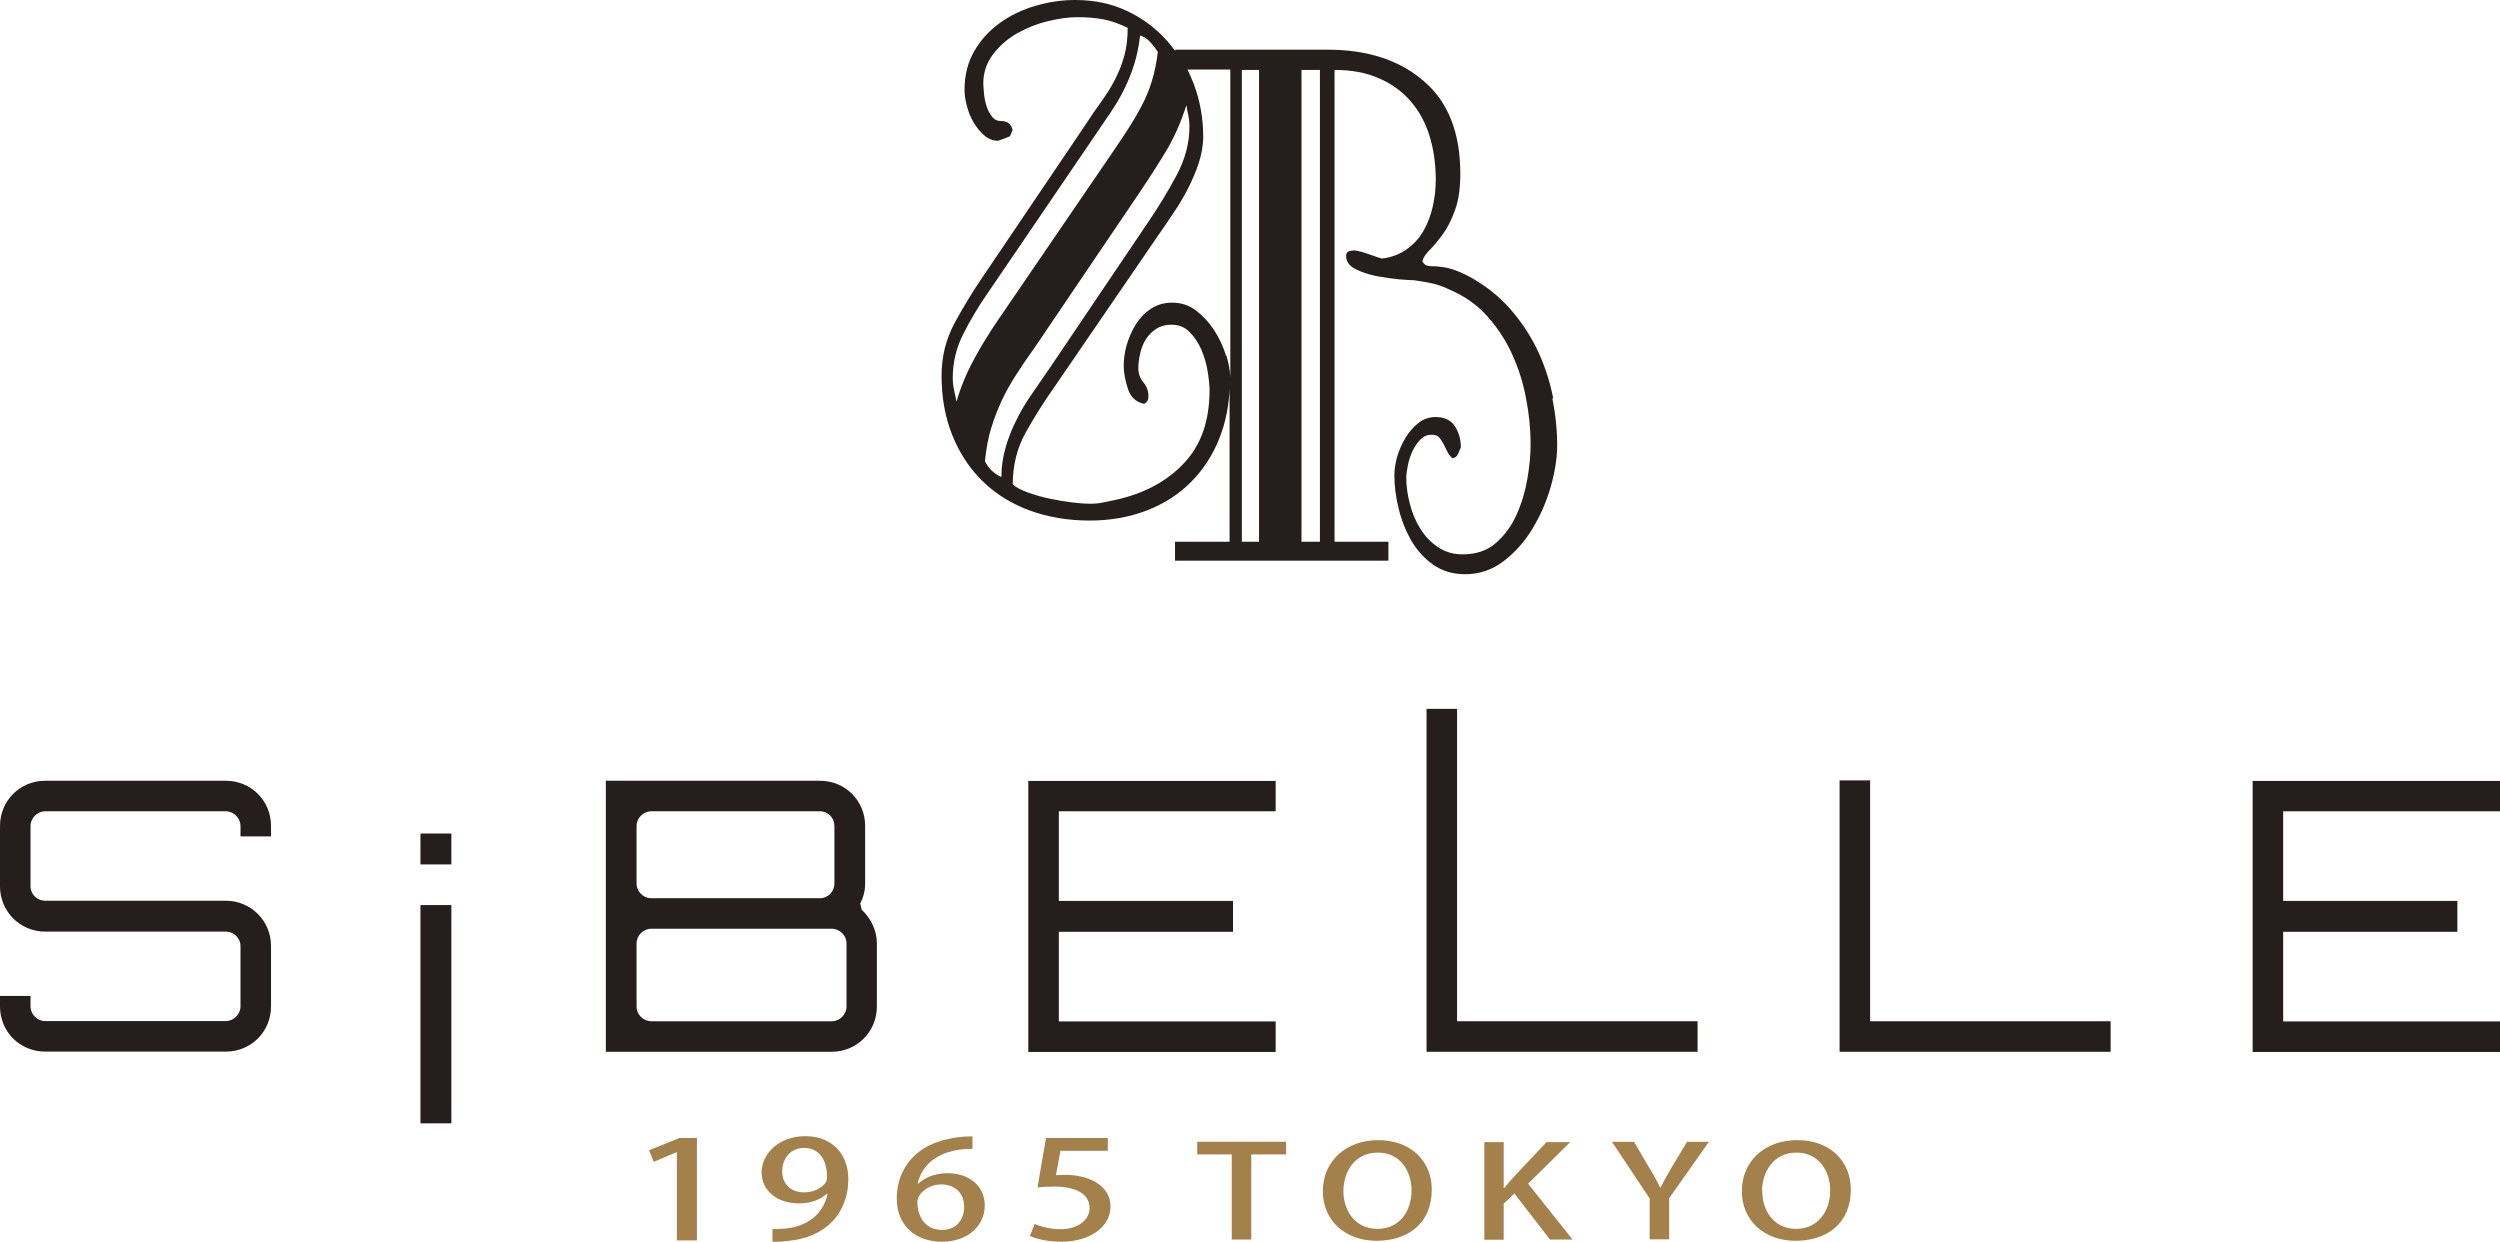 <?xml version="1.0" encoding="UTF-8"?>
<svg id="Layer_2" data-name="Layer 2" xmlns="http://www.w3.org/2000/svg" viewBox="0 0 138.36 68.72">
  <defs>
    <style>
      .cls-1 {
        fill: #a4804b;
      }

      .cls-1, .cls-2 {
        stroke-width: 0px;
      }

      .cls-2 {
        fill: #251e1c;
      }
    </style>
  </defs>
  <g id="_デザイン" data-name="デザイン">
    <g>
      <g>
        <path class="cls-2" d="M15,46.29h-1.69v-.58c0-.44-.38-.81-.81-.81H2.5c-.44,0-.81.38-.81.81v3.35c0,.44.37.79.81.79h10c1.39,0,2.5,1.12,2.5,2.5v3.35c0,1.39-1.1,2.5-2.5,2.5H2.5c-1.4,0-2.5-1.1-2.5-2.5v-.58h1.69v.58c0,.44.37.81.81.81h10c.43,0,.81-.38.81-.81v-3.35c0-.44-.38-.79-.81-.79H2.5c-1.4,0-2.5-1.13-2.5-2.5v-3.35c0-1.4,1.11-2.5,2.5-2.5h10c1.39,0,2.5,1.1,2.5,2.5v.58Z"/>
        <path class="cls-2" d="M24.98,46.13v1.71h-1.71v-1.71h1.71ZM23.27,50.09h1.71v12.08h-1.71v-12.08Z"/>
        <path class="cls-2" d="M47.7,50.36c.5.46.83,1.15.83,1.85v3.5c0,1.39-1.11,2.5-2.5,2.5h-12.5v-15h11.85c1.4,0,2.5,1.1,2.5,2.5v3.19c0,.4-.1.77-.27,1.1l.08.35ZM36.04,44.9c-.44,0-.81.38-.81.81v3.19c0,.44.37.81.81.81h9.35c.44,0,.79-.37.79-.81v-3.19c0-.44-.35-.81-.79-.81h-9.35ZM46.85,52.21c0-.44-.38-.81-.81-.81h-10c-.44,0-.81.38-.81.81v3.5c0,.44.37.81.81.81h10c.44,0,.81-.38.81-.81v-3.5Z"/>
        <path class="cls-2" d="M70.6,44.9h-12v4.96h9.64v1.71h-9.64v4.96h12v1.69h-13.69v-15h13.69v1.69Z"/>
        <path class="cls-2" d="M78.95,39.23h1.69v17.29h13.31v1.69h-15v-18.98Z"/>
        <path class="cls-2" d="M101.81,43.19h1.69v13.33h13.31v1.69h-15v-15.02Z"/>
        <path class="cls-2" d="M138.36,44.9h-12v4.96h9.64v1.71h-9.64v4.96h12v1.69h-13.69v-15h13.69v1.69Z"/>
      </g>
      <path class="cls-2" d="M85.96,22.04c-.17-.88-.44-1.71-.8-2.51-.36-.79-.83-1.53-1.39-2.21-.56-.68-1.21-1.25-1.96-1.72-.4-.26-.81-.47-1.23-.63-.42-.16-.89-.24-1.4-.24-.23,0-.38-.09-.46-.28.05-.19.18-.39.4-.61.22-.22.46-.51.72-.86.26-.35.48-.79.68-1.33.2-.54.3-1.21.3-2.03,0-2.27-.67-3.98-2.02-5.13-1.34-1.16-3.11-1.74-5.31-1.74h-8.45v.07c-.13-.18-.28-.36-.43-.54-.62-.7-1.36-1.26-2.23-1.67-.86-.41-1.82-.61-2.87-.61-.72,0-1.45.1-2.19.32-.74.21-1.4.53-1.98.95-.59.42-1.06.94-1.42,1.56-.36.62-.54,1.34-.54,2.15,0,.23.04.52.12.84.08.33.2.64.37.93.17.29.36.54.6.74.23.2.49.3.77.3l.31-.11.35-.14.14-.35c-.07-.33-.28-.49-.63-.49-.21,0-.38-.08-.51-.25-.13-.16-.23-.35-.3-.58-.07-.22-.12-.45-.14-.68-.02-.23-.04-.42-.04-.56,0-.61.18-1.15.53-1.61.35-.47.79-.85,1.31-1.16.53-.3,1.09-.53,1.7-.68.61-.15,1.17-.23,1.68-.23s.99.04,1.42.12c.43.08.88.24,1.35.47,0,.58-.06,1.1-.19,1.56-.13.46-.3.89-.51,1.3-.21.41-.46.81-.75,1.21-.29.4-.59.83-.89,1.3l-5.68,8.41c-.56.82-1.08,1.67-1.56,2.56-.48.89-.72,1.86-.72,2.91,0,1.22.2,2.32.6,3.31.4.99.96,1.84,1.68,2.54.72.7,1.59,1.24,2.59,1.61,1.01.37,2.12.56,3.33.56,1.15,0,2.2-.19,3.16-.56.96-.37,1.78-.9,2.45-1.58.68-.68,1.21-1.5,1.58-2.45.33-.85.52-1.77.55-2.76v8.52h-3.02v1.05h11.81v-1.05h-2.98V3.87c.93,0,1.75.15,2.45.46.7.3,1.28.72,1.75,1.26.47.54.82,1.18,1.05,1.91.23.74.35,1.55.35,2.44,0,.49-.05.98-.16,1.47-.11.49-.28.94-.51,1.35-.23.41-.54.75-.93,1.03-.39.28-.85.46-1.39.52-.07-.02-.17-.06-.31-.1-.14-.05-.29-.1-.46-.16-.16-.06-.32-.1-.46-.14-.14-.03-.23-.05-.28-.05-.12,0-.22.02-.32.05-.09.04-.14.12-.14.26,0,.31.17.54.51.72.34.17.73.3,1.16.39.43.08.85.14,1.26.18.41.03.68.05.82.05.38.05.72.11,1.04.18.31.07.64.19.96.35.81.35,1.51.84,2.07,1.47.56.63,1.02,1.33,1.37,2.1.35.77.61,1.59.77,2.45.17.87.25,1.71.25,2.52,0,.59-.06,1.23-.18,1.93-.12.7-.32,1.36-.6,1.98-.28.62-.66,1.14-1.14,1.56-.48.42-1.09.63-1.84.63-.51,0-.97-.13-1.37-.4-.4-.27-.72-.61-.98-1.03-.26-.42-.45-.88-.58-1.39-.13-.5-.19-.98-.19-1.42,0-.19.03-.42.09-.7.06-.28.14-.54.26-.79.12-.24.26-.46.44-.63.17-.18.38-.26.62-.26.19,0,.33.05.42.16.09.11.17.23.24.37.07.14.14.28.21.42.07.14.16.26.28.35.14-.02.24-.1.3-.23.05-.13.11-.25.16-.37,0-.44-.11-.83-.33-1.17-.22-.34-.58-.51-1.07-.51-.35,0-.67.11-.95.33-.28.22-.52.5-.72.83-.2.33-.35.68-.46,1.05-.1.37-.15.71-.15,1.02,0,.56.07,1.16.23,1.81.15.64.39,1.24.7,1.79.32.55.73,1,1.23,1.35.5.35,1.09.52,1.77.52.79,0,1.5-.25,2.14-.74.63-.49,1.16-1.09,1.59-1.81.43-.71.76-1.48,1-2.31.23-.83.35-1.58.35-2.26,0-.86-.09-1.74-.27-2.61ZM53.92,19.86c-.42.76-.75,1.55-.98,2.37-.05-.21-.09-.43-.14-.65-.05-.22-.07-.44-.07-.65,0-.86.19-1.68.58-2.44.38-.76.81-1.48,1.28-2.16l5.96-8.76c.35-.52.66-.98.95-1.4.28-.42.53-.84.73-1.26.21-.42.39-.87.54-1.35.15-.48.26-1.01.33-1.6.21.07.4.19.56.37.16.17.3.36.42.54-.07.58-.18,1.12-.33,1.61-.15.49-.34.96-.58,1.4-.23.44-.49.88-.77,1.31-.28.43-.6.91-.95,1.42l-6.2,9.08c-.47.68-.91,1.4-1.33,2.16ZM55.42,26.4c-.42-.19-.72-.48-.91-.88.07-.7.19-1.32.35-1.84.16-.53.36-1.03.58-1.51.22-.48.49-.95.79-1.42.3-.47.65-.98,1.05-1.54l5.5-8.13c.56-.82,1.1-1.65,1.63-2.51.53-.85.94-1.77,1.25-2.75.03.19.06.38.11.58.04.2.06.39.06.58,0,.93-.24,1.86-.74,2.77-.49.91-1,1.74-1.51,2.49l-5.56,8.24c-.3.44-.62.89-.93,1.35-.32.45-.6.93-.84,1.42-.25.49-.45,1-.6,1.53-.15.53-.23,1.07-.23,1.63ZM67.85,19.68c-.15-.5-.37-.97-.65-1.4-.28-.43-.61-.79-1-1.09-.38-.29-.82-.44-1.32-.44-.44,0-.84.11-1.17.33-.34.22-.62.51-.84.86-.22.35-.39.73-.51,1.14-.12.41-.17.8-.17,1.17s.08.79.23,1.26c.15.47.45.75.9.84.16-.07.24-.21.24-.42,0-.28-.09-.54-.28-.77-.19-.23-.28-.49-.28-.77s.04-.57.11-.86c.07-.29.17-.55.32-.77.14-.22.33-.41.56-.56.23-.15.51-.23.84-.23.4,0,.73.13,1,.4.27.27.48.59.65.96.16.38.28.77.35,1.19.07.42.11.78.11,1.09,0,1.68-.47,3.03-1.42,4.03-.95,1.01-2.21,1.68-3.8,2.03-.23.05-.46.09-.68.14-.22.05-.46.07-.72.07-.23,0-.55-.02-.96-.07-.41-.05-.83-.12-1.26-.21-.43-.09-.84-.21-1.23-.35-.39-.14-.66-.29-.82-.45,0-1.05.24-2.01.72-2.87.48-.86,1.01-1.7,1.59-2.52l5.71-8.34c.26-.37.54-.78.84-1.23.3-.44.58-.9.82-1.37.24-.47.45-.95.61-1.44.16-.49.25-.98.25-1.47,0-1-.17-1.96-.51-2.88-.11-.29-.23-.56-.36-.83h2.37v17.02c-.02-.37-.09-.77-.22-1.2ZM69.68,29.98h-.95V3.87h.95v26.12ZM73.05,29.98h-1.02V3.87h1.02v26.12Z"/>
      <g>
        <path class="cls-1" d="M37.46,68.64v-4.87h-.02l-1.26.53-.26-.64,1.68-.68h.97v5.67h-1.12Z"/>
        <path class="cls-1" d="M45.75,66.07c-.36.33-.88.53-1.54.53-1.21,0-2.06-.71-2.06-1.72s.94-2,2.42-2,2.38.99,2.38,2.38c0,1.81-1.18,3.24-3.39,3.42-.31.04-.61.05-.81.04v-.7c.22.01.43,0,.74-.03,1.61-.17,2.16-1.2,2.31-1.91h-.03ZM43.29,64.83c0,.67.45,1.16,1.21,1.16.54,0,.97-.24,1.19-.53.05-.08.08-.17.08-.33,0-.93-.43-1.6-1.27-1.6-.71,0-1.21.54-1.21,1.3Z"/>
        <path class="cls-1" d="M50.81,65.52c.35-.33.9-.59,1.62-.59,1.2,0,2.07.69,2.07,1.8,0,1.05-.88,1.99-2.36,1.99-1.58,0-2.51-.99-2.51-2.39,0-1.11.48-1.99,1.2-2.56.77-.62,1.94-.88,2.99-.88v.69c-2.11,0-2.87,1.1-3.03,1.93h.02ZM53.36,66.78c0-.74-.5-1.23-1.28-1.23-.66,0-1.31.48-1.31.99.02.89.5,1.53,1.38,1.53.75,0,1.21-.54,1.21-1.29Z"/>
        <path class="cls-1" d="M61.31,62.97v.72h-2.62l-.25,1.35c.15,0,.29-.02.49-.02,1.36,0,2.53.6,2.53,1.76,0,1.09-1.1,1.94-2.72,1.94-.73,0-1.4-.15-1.74-.32l.26-.66c.3.13.84.29,1.45.29.84,0,1.59-.44,1.59-1.17s-.65-1.19-1.98-1.19c-.38,0-.66.02-.9.05l.47-2.74h3.43Z"/>
        <path class="cls-1" d="M71.17,63.89h-1.92v4.71h-1.08v-4.71h-1.91v-.7h4.92v.7Z"/>
        <path class="cls-1" d="M79.24,65.84c0,1.88-1.33,2.83-3.06,2.83s-2.97-1.12-2.97-2.75,1.25-2.82,3.07-2.82,2.96,1.18,2.96,2.73ZM74.35,65.91c0,1.1.65,2.1,1.88,2.1s1.89-.98,1.89-2.13c0-1.03-.59-2.09-1.87-2.09s-1.9,1.07-1.9,2.13Z"/>
        <path class="cls-1" d="M87.03,68.6h-1.25l-1.97-2.55-.59.57v1.99h-1.07v-5.4h1.07v2.54h.03c.17-.21.34-.41.51-.6l1.83-1.94h1.31l-2.33,2.3,2.47,3.1Z"/>
        <path class="cls-1" d="M94.58,63.19l-2.2,3.12v2.28h-1.08v-2.26l-2.09-3.14h1.22l.83,1.41c.23.4.44.73.62,1.12h.02c.18-.36.39-.72.62-1.12l.85-1.41h1.21Z"/>
        <path class="cls-1" d="M102.43,65.84c0,1.88-1.33,2.83-3.06,2.83s-2.97-1.12-2.97-2.75,1.24-2.82,3.07-2.82,2.96,1.18,2.96,2.73ZM97.53,65.91c0,1.1.65,2.1,1.87,2.1s1.89-.98,1.89-2.13c0-1.03-.6-2.09-1.87-2.09s-1.9,1.07-1.9,2.13Z"/>
      </g>
    </g>
  </g>
</svg>